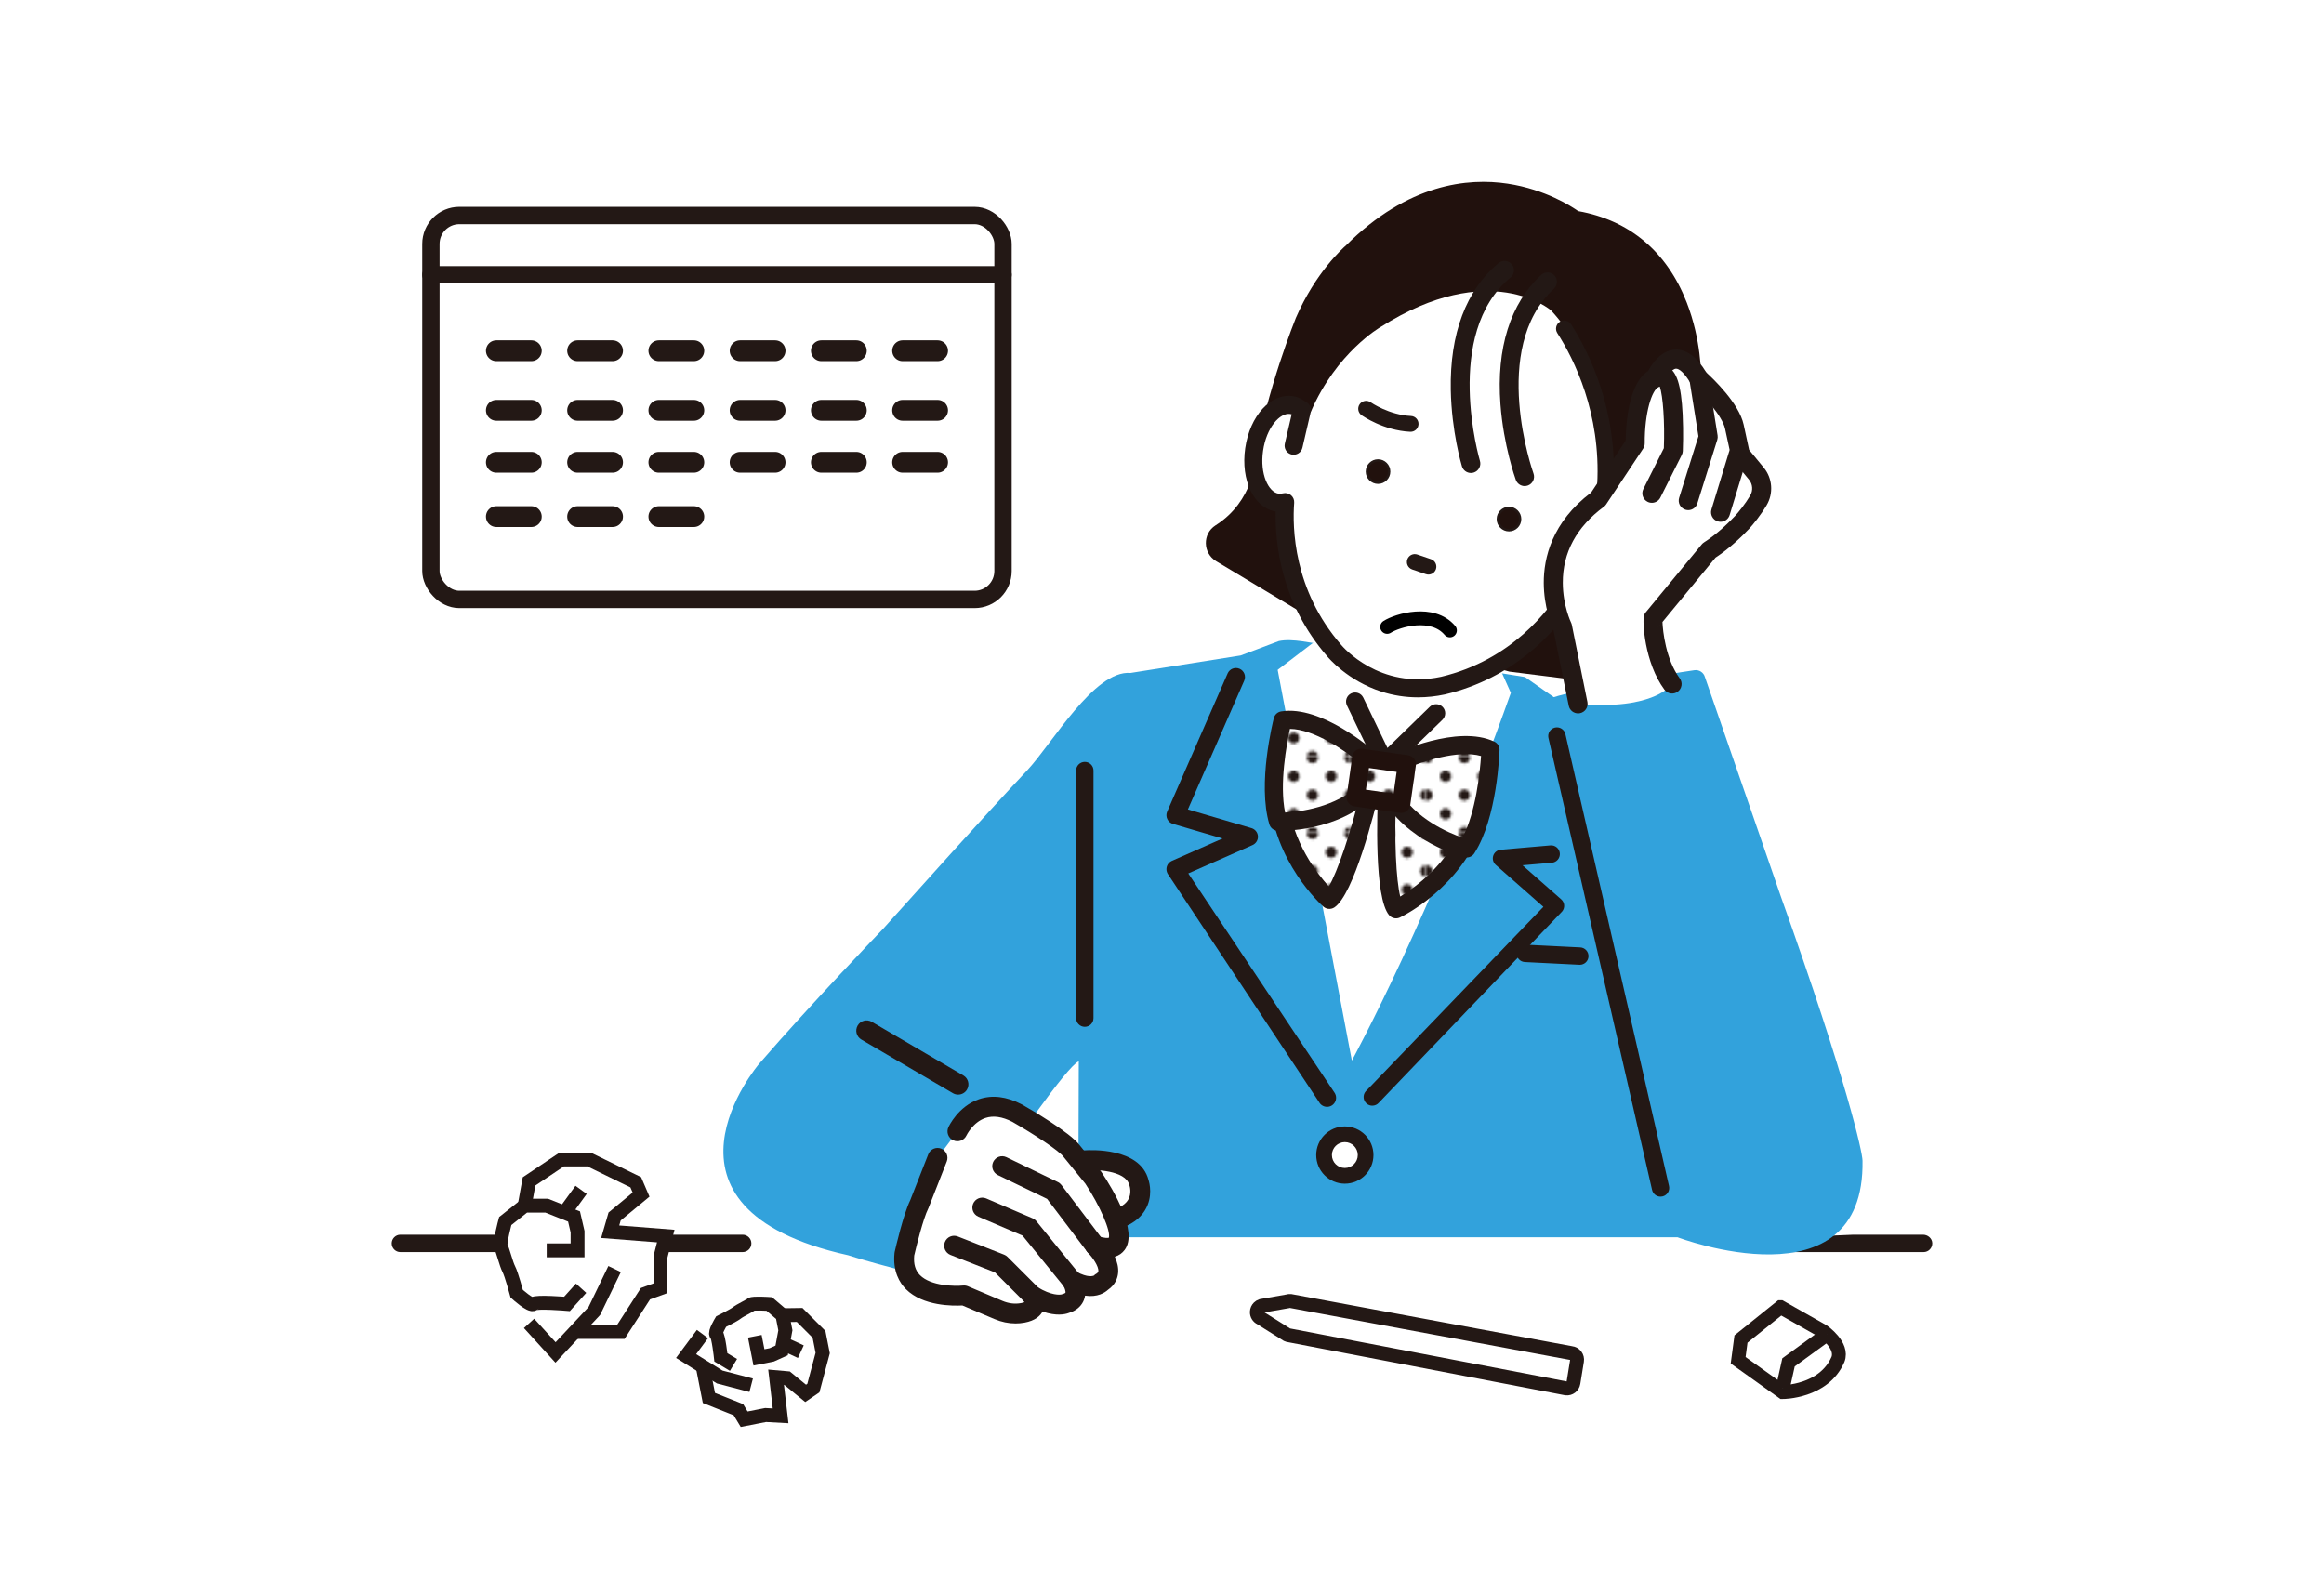 <?xml version="1.0" encoding="UTF-8"?><svg xmlns="http://www.w3.org/2000/svg" xmlns:xlink="http://www.w3.org/1999/xlink" viewBox="0 0 670 460"><defs><style>.cls-1,.cls-2,.cls-3,.cls-4,.cls-5,.cls-6{fill:none;}.cls-2,.cls-3,.cls-7,.cls-4,.cls-5{stroke:#231815;}.cls-2,.cls-3,.cls-7,.cls-4,.cls-5,.cls-6{stroke-miterlimit:10;}.cls-2,.cls-4{stroke-width:5px;}.cls-3,.cls-7,.cls-6{stroke-width:4px;}.cls-8{fill:url(#_新規パターンスウォッチ_23);}.cls-7,.cls-9{fill:#fff;}.cls-10{fill:#231815;}.cls-11{fill:#21110d;}.cls-12{fill:#32a2dc;}.cls-4,.cls-5,.cls-6{stroke-linecap:round;}.cls-5{stroke-width:6px;}.cls-6{stroke:#000;}</style><pattern id="_新規パターンスウォッチ_23" x="0" y="0" width="28.648" height="28.648" patternTransform="translate(-1909.522 -1949.175) scale(.755)" patternUnits="userSpaceOnUse" viewBox="0 0 28.648 28.648"><rect class="cls-1" y="0" width="28.648" height="28.648"/><path class="cls-10" d="M28.648,30.797c1.185,0,2.148-.962,2.148-2.149,0-1.187-.963-2.148-2.148-2.148-1.187,0-2.149.962-2.149,2.148,0,1.187.962,2.149,2.149,2.149Z"/><path class="cls-10" d="M14.324,30.797c1.186,0,2.149-.962,2.149-2.149,0-1.187-.963-2.148-2.149-2.148-1.187,0-2.149.962-2.149,2.148,0,1.187.962,2.149,2.149,2.149Z"/><path class="cls-10" d="M0,30.797c1.185,0,2.148-.962,2.148-2.149,0-1.187-.963-2.148-2.148-2.148-1.187,0-2.149.962-2.149,2.148,0,1.187.962,2.149,2.149,2.149Z"/><path class="cls-10" d="M28.648,16.473c1.185,0,2.148-.962,2.148-2.149,0-1.187-.963-2.149-2.148-2.149-1.187,0-2.149.962-2.149,2.149,0,1.187.962,2.149,2.149,2.149Z"/><path class="cls-10" d="M14.324,16.473c1.186,0,2.149-.962,2.149-2.149,0-1.187-.963-2.149-2.149-2.149-1.187,0-2.149.962-2.149,2.149,0,1.187.962,2.149,2.149,2.149Z"/><path class="cls-10" d="M0,16.473c1.185,0,2.148-.962,2.148-2.149,0-1.187-.963-2.149-2.148-2.149-1.187,0-2.149.962-2.149,2.149,0,1.187.962,2.149,2.149,2.149Z"/><path class="cls-10" d="M28.648,2.149c1.185,0,2.148-.962,2.148-2.149,0-1.187-.963-2.149-2.148-2.149-1.187,0-2.149.962-2.149,2.149,0,1.187.962,2.149,2.149,2.149Z"/><path class="cls-10" d="M14.324,2.149c1.186,0,2.149-.962,2.149-2.149,0-1.187-.963-2.149-2.149-2.149-1.187,0-2.149.962-2.149,2.149,0,1.187.962,2.149,2.149,2.149Z"/><path class="cls-10" d="M0,2.149c1.185,0,2.148-.962,2.148-2.149,0-1.187-.963-2.149-2.148-2.149-1.187,0-2.149.962-2.149,2.149,0,1.187.962,2.149,2.149,2.149Z"/><path class="cls-10" d="M-14.325,2.149c1.186,0,2.149-.962,2.149-2.149,0-1.187-.963-2.149-2.149-2.149-1.187,0-2.148.962-2.148,2.149,0,1.187.962,2.149,2.148,2.149Z"/><path class="cls-10" d="M-14.325,0"/><path class="cls-10" d="M7.162,23.635c1.186,0,2.149-.962,2.149-2.148,0-1.187-.963-2.149-2.149-2.149-1.187,0-2.148.962-2.148,2.149,0,1.187.962,2.148,2.148,2.148Z"/><path class="cls-10" d="M21.486,23.635c1.185,0,2.149-.962,2.149-2.148,0-1.187-.964-2.149-2.149-2.149-1.187,0-2.149.962-2.149,2.149,0,1.187.962,2.148,2.149,2.148Z"/><path class="cls-10" d="M7.162,9.31c1.186,0,2.149-.962,2.149-2.148,0-1.187-.963-2.149-2.149-2.149-1.187,0-2.148.962-2.148,2.149,0,1.187.962,2.148,2.148,2.148Z"/><path class="cls-10" d="M21.486,9.31c1.185,0,2.149-.962,2.149-2.148,0-1.187-.964-2.149-2.149-2.149-1.187,0-2.149.962-2.149,2.149,0,1.187.962,2.148,2.149,2.148Z"/><path class="cls-10" d="M-7.162,9.31c1.186,0,2.149-.962,2.149-2.148,0-1.187-.963-2.149-2.149-2.149-1.187,0-2.149.962-2.149,2.149,0,1.187.962,2.148,2.149,2.148Z"/><path class="cls-10" d="M-7.162,7.162"/></pattern></defs><g id="SCALE"><rect class="cls-1" width="670" height="460"/></g><g id="_レイヤー_3"><line class="cls-5" x1="143.098" y1="101.132" x2="153.176" y2="101.132"/><line class="cls-5" x1="166.523" y1="101.132" x2="176.601" y2="101.132"/><line class="cls-5" x1="189.948" y1="101.132" x2="200.026" y2="101.132"/><line class="cls-5" x1="213.373" y1="101.132" x2="223.452" y2="101.132"/><line class="cls-5" x1="236.798" y1="101.132" x2="246.877" y2="101.132"/><line class="cls-5" x1="260.223" y1="101.132" x2="270.302" y2="101.132"/><line class="cls-5" x1="143.098" y1="133.294" x2="153.176" y2="133.294"/><line class="cls-5" x1="166.523" y1="133.294" x2="176.601" y2="133.294"/><line class="cls-5" x1="189.948" y1="133.294" x2="200.026" y2="133.294"/><line class="cls-5" x1="213.373" y1="133.294" x2="223.452" y2="133.294"/><line class="cls-5" x1="236.798" y1="133.294" x2="246.877" y2="133.294"/><line class="cls-5" x1="260.223" y1="133.294" x2="270.302" y2="133.294"/><line class="cls-5" x1="143.098" y1="148.953" x2="153.176" y2="148.953"/><line class="cls-5" x1="166.523" y1="148.953" x2="176.601" y2="148.953"/><line class="cls-5" x1="189.948" y1="148.953" x2="200.026" y2="148.953"/><line class="cls-5" x1="143.098" y1="118.311" x2="153.176" y2="118.311"/><line class="cls-5" x1="166.523" y1="118.311" x2="176.601" y2="118.311"/><line class="cls-5" x1="189.948" y1="118.311" x2="200.026" y2="118.311"/><line class="cls-5" x1="213.373" y1="118.311" x2="223.452" y2="118.311"/><line class="cls-5" x1="236.798" y1="118.311" x2="246.877" y2="118.311"/><line class="cls-5" x1="260.223" y1="118.311" x2="270.302" y2="118.311"/><line class="cls-4" x1="124.231" y1="79.243" x2="289.168" y2="79.243"/><rect class="cls-2" x="124.231" y="62.136" width="164.937" height="110.696" rx="8.192" ry="8.192"/><path class="cls-10" d="M554.561,361.014l-45.348 0c-1.357,0-2.573-1.016-2.643-2.371-.075-1.445,26.352-2.639,27.78-2.639l20.048-0c1.369,0,2.606,1.025,2.666,2.393.063,1.435-1.082,2.618-2.503,2.618Z"/><path class="cls-11" d="M435.176,193.65l17.004,2.136c.448-.139,5.363-.352,16.923-10.617,10.631-9.441,17.815-47.493,21.272-76.302l.014-.208c.008-.425.14-10.53-4.139-21.507-5.686-14.586-16.491-23.665-31.268-26.283-1.849-1.311-9.399-6.248-20.328-7.904-11.402-1.729-28.738-.042-46.603,17.791-.894.773-8.812,7.853-14.468,20.923,0,0-8.585,21.255-11.664,40.711-3.079,19.457,0,0,0,0,0,0-.421,12.094-11.484,19.087-3.81,2.408-3.685,8.02.18,10.339l28.823,17.294,55.737,14.54Z"/><path class="cls-12" d="M536.957,334.639c-.042-2.438-4.367-22.452-23.512-76.057l-21.927-63.371c-.369-1.32-1.657-2.164-3.014-1.974-8.115,1.133-34.352,5.715-40.557,7.784l-8.299-5.809-57.534-9.285c-3.987-.458-9.502-1.933-13.425-1.089l-10.996,4.15-31.766,5.043c-10.49-.887-22.641,20.488-29.856,28.154-13.279,14.109-32.098,35.258-41.496,45.646,0,0-20.748,21.578-35.713,38.888,0,0-35.661,41.615,25.664,55.208,0,0,11.709,3.835,33.874,8.731,0,0,17.683-8.198,12.17-38.217,0,0,16.944-25.035,20.44-26.434l-.168,50.737h172.789s54.064,20.535,53.326-22.104Z"/><path class="cls-9" d="M430.179,187.742l-38.533-12.398-23.297,17.793,21.39,112.669s23.151-42.203,45.834-106.029l-5.395-12.034Z"/><path class="cls-9" d="M375.949,120.059c.026 0.0.055-.013.089-.048,1.556-1.605.694-.746-.089.048Z"/><path class="cls-9" d="M468.333,145.258c-.516-.266-1.058-.473-1.62-.617-1.031,4.789-4.478-20.058-4.478-20.058-1.212-21.204-15.146-35.139-15.146-35.139,0,0-17.569-15.146-49.073,4.847,0,0-12.723,7.27-20.14,24.517l-1.838,1.203c-1.494,1.485-.826.795-.089.048-.415-.002.009-4.046-.091-4.06-6.153-.887-15.224,4.119-16.55,13.269-1.322,9.148,2.455,17.011,8.62,17.909.06.008.12.016.18.023-.244,8.896,1.318,26.376,14.816,41.88.339.413,5.813,6.938,15.483,10.043,4.971,1.596,11.05,2.288,18.11.781,20.054-4.761,31.51-18.066,36.493-25.442.055.03.11.06.165.089,5.51,2.845,13.177-1.339,17.43-9.546,4.248-8.21,3.253-16.882-2.272-19.746Z"/><path class="cls-10" d="M468.482,144.972l-.001-0c-.538-.277-1.105-.493-1.688-.642l-.09-.023-1.09.347c-.194-.156-.4-.281-.615-.369-.642-.267-1.348-.268-1.989-.002-.644.266-1.145.767-1.411,1.41l-4.043,9.758c-.548,1.326.083,2.851,1.408,3.399.067.028.136.052.203.074,1.275.41,2.682-.24,3.197-1.482l3.319-8.01c.154.047.289.101.41.163,2.607,1.351,3.322,7.091.178,13.165-3.147,6.073-8.244,8.802-10.847,7.459-.342-.178-.655-.441-.959-.804-.535-.639-1.346-.98-2.191-.924-.835.064-1.592.528-2.026,1.243-3.665,6.026-14.392,20.563-34.8,25.409-17.747,3.79-28.352-8.678-28.8-9.216-13.812-15.866-14.071-33.931-13.541-40.962.063-.835-.283-1.654-.926-2.191-.641-.537-1.508-.733-2.321-.523-.453.118-.858.148-1.237.095-2.905-.427-5.462-5.616-4.484-12.379.981-6.77,4.897-11.02,7.802-10.603.138.02.283.056.439.108l-1.965,8.445c-.305,1.309.458,2.655,1.736,3.066.068.022.138.042.209.058,1.398.327,2.799-.548,3.124-1.944l2.393-10.287c.282-1.21-.336-2.447-1.472-2.957-1.077-.84-2.343-1.31-2.409-1.334-.426-.137-.864-.239-1.304-.303-6.333-.911-12.35,5.678-13.702,15.007-1.34,9.274,2.517,17.264,8.789,18.259-.206,9.128,1.506,26.425,14.896,41.805.233.284,5.824,6.995,15.634,10.146,3.388,1.088,6.887,1.632,10.463,1.632,2.57,0,5.182-.281,7.82-.845,19.899-4.725,31.374-17.794,36.524-25.336,5.678,2.848,13.464-1.407,17.776-9.73,4.331-8.371,3.273-17.236-2.41-20.18Z"/><path class="cls-10" d="M392.535,119.72c.254.18,6.305,4.409,14.033,4.779,1.257.06,2.325-.91,2.385-2.167.06-1.257-.91-2.323-2.167-2.385-6.34-.303-11.537-3.89-11.619-3.948-.197-.139-.408-.242-.625-.311-.92-.292-1.961.026-2.549.855-.727,1.027-.485,2.449.542,3.177Z"/><path class="cls-10" d="M407.14,164.199l3.938,1.346c1.191.407,2.487-.228,2.894-1.42.407-1.191-.228-2.486-1.42-2.893l-3.938-1.346c-1.191-.407-2.486.228-2.893,1.419-.407,1.191.228,2.486,1.419,2.894Z"/><path class="cls-11" d="M400.492,135.975c0,1.773-1.437,3.21-3.21,3.21-1.773,0-3.21-1.437-3.21-3.21,0-1.773,1.437-3.21,3.21-3.21,1.773,0,3.21,1.437,3.21,3.21Z"/><path class="cls-10" d="M397.282,139.528c-1.959,0-3.553-1.594-3.553-3.553s1.594-3.553,3.553-3.553c1.959,0,3.553,1.594,3.553,3.553s-1.594,3.553-3.553,3.553ZM397.282,133.108c-1.581,0-2.867,1.286-2.867,2.867,0,1.581,1.286,2.867,2.867,2.867,1.581,0,2.867-1.286,2.867-2.867,0-1.581-1.287-2.867-2.867-2.867Z"/><path class="cls-11" d="M438.241,149.669c0,1.773-1.437,3.21-3.21,3.21-1.773,0-3.21-1.437-3.21-3.21s1.437-3.21,3.21-3.21c1.773,0,3.21,1.437,3.21,3.21Z"/><path class="cls-10" d="M435.032,153.222c-1.96,0-3.553-1.594-3.553-3.553,0-1.959,1.594-3.553,3.553-3.553,1.959,0,3.553,1.594,3.553,3.553,0,1.959-1.594,3.553-3.553,3.553ZM435.032,146.802c-1.581,0-2.867,1.286-2.867,2.867,0,1.581,1.287,2.867,2.867,2.867,1.581,0,2.867-1.286,2.867-2.867,0-1.581-1.286-2.867-2.867-2.867Z"/><path class="cls-9" d="M454.952,202.947l-4.487-22.233s-10.525-21.445,10.29-36.8l10.67-16.081s-.132-16.484,5.798-18.844c0,0,5.266-12.342,12.553.168,0,0,8.967,7.914,10.237,13.876l1.704,7.897,4.652,5.651c1.797,2.183,2.021,5.253.582,7.688-1.505,2.547-3.614,5.175-4.691,6.321-2.256,2.399-5.633,5.616-9.54,8.123l-3.84,4.658-1.794,2.176-10.508,12.746c-.197.065.01,11.556,5.479,18.929,0,0-4.982,7.729-27.105,5.725Z"/><path class="cls-10" d="M476.302,144.981c-.44.013-.89-.08-1.311-.291-1.355-.68-1.902-2.329-1.222-3.685l5.912-11.78c.283-7.491-.242-15.002-1.18-17.806-1.048.551-2.375.377-3.244-.516-1.058-1.086-1.034-2.824.052-3.882,2.275-2.214,4.294-1.791,5.296-1.342,2.776,1.244,4.08,5.265,4.5,13.88.259,5.29.046,10.278.037,10.488-.017.387-.115.766-.289,1.112l-6.177,12.309c-.468.934-1.397,1.484-2.374,1.513Z"/><path class="cls-10" d="M486.794,147.09c-.298.009-.603-.031-.904-.125-1.446-.454-2.252-1.994-1.798-3.44l5.559-17.742-2.586-16.194c-.239-1.497.78-2.904,2.277-3.144,1.5-.235,2.905.781,3.144,2.278l2.688,16.831c.067.419.036.848-.091,1.254l-5.752,18.358c-.359,1.146-1.401,1.889-2.537,1.924Z"/><path class="cls-10" d="M496.109,150.447c-.292.009-.59-.029-.884-.119-1.45-.443-2.267-1.977-1.825-3.427l5.077-16.64c.442-1.451,1.979-2.266,3.426-1.825,1.45.442,2.267,1.977,1.825,3.426l-5.077,16.64c-.353,1.156-1.398,1.909-2.543,1.944Z"/><path class="cls-10" d="M455.031,205.691c-1.313.04-2.502-.871-2.77-2.201l-4.424-21.918c-.619-1.388-2.751-6.658-2.778-13.488-.029-7.196,2.332-17.525,13.671-26.084l9.951-14.997c.044-4.146.676-16.418,6.467-20.027,1.002-1.908,3.577-5.9,7.681-6.155,3.292-.206,6.341,2.007,9.093,6.574,1.879,1.704,9.459,8.892,10.775,15.067l1.562,7.238,4.229,5.137c2.515,3.056,2.847,7.408.826,10.829-1.669,2.824-3.937,5.617-5.055,6.805-2.206,2.345-5.653,5.66-9.689,8.314l-15.287,18.543c.084,2.55.956,10.834,4.98,16.258.903,1.218.648,2.937-.569,3.84-1.217.903-2.937.647-3.84-.569-5.798-7.816-6.389-19.849-5.903-21.377.11-.343.285-.659.512-.932l-.002-.001,16.142-19.58c.181-.22.396-.41.636-.564,3.724-2.389,6.962-5.502,9.022-7.693.914-.971,2.896-3.415,4.327-5.836.851-1.44.715-3.268-.338-4.547l-4.651-5.651c-.278-.338-.472-.738-.564-1.165l-1.704-7.897c-.787-3.693-6.165-9.564-9.371-12.398-.219-.194-.407-.423-.554-.676-1.844-3.167-3.376-4.265-4.205-4.24-.008 0-.017 0-.025.001-1.197.07-2.761,2.238-3.429,3.775-.289.665-.833,1.197-1.506,1.465-2.015.802-4.131,7.532-4.069,16.273.004.546-.156,1.083-.458,1.538l-10.67,16.081c-.177.267-.4.501-.658.691-7.888,5.819-11.87,13.2-11.835,21.938.026,6.573,2.356,11.395,2.38,11.443.104.212.18.436.227.666l4.487,22.233c.3,1.486-.662,2.934-2.148,3.234-.155.032-.31.049-.463.054ZM477.442,180.898c-.001.001-.002.001-.004.001.001-0.0.003-.001.004-.001ZM478.709,180.023l-.013.015c-.329.398-.762.696-1.252.859.558-.185.972-.511,1.265-.874Z"/><path class="cls-10" d="M424.066,136.111c-1.048,0-2.016-.68-2.334-1.735-.122-.403-2.978-10.001-3.209-21.937-.312-16.128,4.419-28.709,13.681-36.383,1.037-.859,2.575-.716,3.435.322.86,1.037.716,2.576-.322,3.435-19.696,16.32-9.024,52.789-8.914,53.156.387,1.29-.343,2.651-1.633,3.039-.235.071-.472.104-.705.104Z"/><path class="cls-10" d="M424.066,136.379c-1.202,0-2.243-.774-2.591-1.926-.122-.404-2.988-10.017-3.22-22.01-.314-16.212,4.45-28.866,13.778-36.595.557-.462,1.259-.677,1.98-.611.72.067,1.371.411,1.832.968.461.557.678,1.26.611,1.98-.067.72-.411,1.371-.968,1.832-19.542,16.193-8.937,52.508-8.828,52.873.429,1.429-.384,2.942-1.812,3.372-.255.077-.518.116-.782.116ZM433.756,75.762c-.504,0-.989.174-1.382.5-9.198,7.621-13.895,20.129-13.584,36.172.231,11.92,3.076,21.464,3.197,21.865.335,1.113,1.581,1.79,2.706,1.452,1.146-.345,1.798-1.558,1.453-2.705-.11-.369-10.813-37.023,8.999-53.439.447-.37.723-.892.777-1.47.054-.578-.12-1.142-.49-1.588-.37-.447-.892-.723-1.47-.777-.069-.007-.138-.01-.206-.01Z"/><path class="cls-10" d="M439.552,139.886c-.997,0-1.933-.616-2.293-1.607-.144-.396-3.527-9.82-4.42-21.726-1.206-16.086,2.82-28.91,11.642-37.086.988-.916,2.532-.857,3.448.131.916.988.857,2.532-.131,3.448-18.793,17.416-6.084,53.207-5.953,53.567.46,1.267-.194,2.666-1.46,3.126-.275.1-.556.147-.833.147Z"/><path class="cls-10" d="M439.552,140.154c-1.135,0-2.157-.717-2.545-1.784-.144-.397-3.541-9.867-4.436-21.797-1.212-16.17,2.844-29.069,11.728-37.302.53-.492,1.221-.746,1.943-.72.723.028,1.391.335,1.883.865.492.53.748,1.221.72,1.943-.027.723-.335,1.391-.865,1.883-18.634,17.269-6.013,52.921-5.884,53.279.247.679.215,1.415-.091,2.07-.306.655-.849,1.152-1.529,1.398-.298.108-.609.163-.924.163ZM446.137,79.085c-.549,0-1.069.204-1.474.579-8.76,8.119-12.757,20.868-11.557,36.87.889,11.858,4.261,21.26,4.405,21.654.311.856,1.131,1.431,2.042,1.431.253,0,.502-.044.741-.131.546-.198.981-.597,1.227-1.122s.272-1.116.073-1.661c-.131-.362-12.868-36.348,6.023-53.855.425-.394.672-.931.694-1.511.022-.58-.183-1.134-.578-1.559-.394-.425-.931-.671-1.511-.694-.028-.001-.057-.002-.085-.002Z"/><path class="cls-10" d="M276.225,315.616c-.509,0-1.026-.132-1.498-.408l-26.397-15.465c-1.415-.828-1.89-2.647-1.061-4.062.829-1.415,2.648-1.89,4.062-1.061l26.397,15.465c1.415.828,1.89,2.647,1.061,4.062-.553.943-1.545,1.469-2.564,1.469Z"/><path class="cls-10" d="M214.111,361.014h-98.672c-1.384,0-2.506-1.121-2.506-2.505,0-1.384,1.122-2.505,2.506-2.505h98.672c1.384,0,2.506,1.121,2.506,2.505,0,1.384-1.122,2.505-2.506,2.505Z"/><circle class="cls-9" cx="387.712" cy="333.034" r="5.991" transform="translate(-121.932 371.697) rotate(-45)"/><path class="cls-10" d="M387.712,341.286c-4.55,0-8.252-3.702-8.252-8.253,0-4.55,3.702-8.252,8.252-8.252s8.253,3.702,8.253,8.252c0,4.551-3.702,8.253-8.253,8.253ZM387.712,329.305c-2.056,0-3.729,1.673-3.729,3.729,0,2.057,1.673,3.73,3.729,3.73,2.056,0,3.73-1.673,3.73-3.73,0-2.056-1.673-3.729-3.73-3.729Z"/><path class="cls-9" d="M312.818,334.541s13.638-1.136,15.532,6.44c0,0,3.41,9.471-10.228,11.365l-14.017-5.304s-9.471-12.123,8.713-12.501Z"/><path class="cls-10" d="M318.122,355.207c-.345,0-.688-.062-1.012-.185l-14.017-5.304c-.49-.185-.919-.501-1.242-.915-.494-.632-4.759-6.328-2.336-11.429,1.742-3.668,6.048-5.53,13.162-5.691,1.46-.107,15.944-.92,18.418,8.485.299.921,1.36,4.88-.973,8.742-2.039,3.373-5.944,5.482-11.606,6.269-.131.018-.262.027-.394.027ZM305.942,344.68l12.49,4.726c3.432-.579,5.774-1.767,6.793-3.454,1.124-1.861.441-3.981.434-4.002-.032-.091-.06-.182-.084-.275-1.083-4.331-10.149-4.479-12.52-4.283-.059.005-.119.008-.178.009-4.453.093-7.517,1.001-8.195,2.428-.622,1.31.47,3.601,1.259,4.85ZM312.818,334.541h.007-.007Z"/><path class="cls-7" d="M363.456,380.075l7.614,4.779c.186.085.383.139.585.161l79.871,15.303c1.01.11,1.927-.591,2.089-1.592l1.031-6.391c.084-.517-.05-1.047-.369-1.463-.319-.416-.795-.683-1.317-.737l-80.905-15.02c-.277-.029-.557.004-.821.095l-7.611,1.33c-.279.096-.525.253-.725.453-.329.329-.534.774-.556,1.259-.037.779.404,1.502,1.113,1.825Z"/><path class="cls-9" d="M315.201,339.579l-6.212-7.645c-2.389-3.345-15.768-10.99-15.768-10.99-11.945-6.212-17.201,5.256-17.201,5.256l-5.734,7.645-5.256,13.379c-1.911,3.822-4.3,14.334-4.3,14.334-1.433,13.857,17.201,11.945,17.201,11.945l9.942,4.206c2.206.933,4.639,1.265,6.993.826,5.641-1.051,2.654-5.033,2.654-5.033,6.212,3.823,9.556,2.389,9.556,2.389,5.256-1.433,1.911-6.689,1.911-6.689,6.212,3.345,8.601.478,8.601.478,5.256-3.345-1.911-10.512-1.911-10.512,15.768,4.778-.478-19.59-.478-19.59Z"/><path class="cls-10" d="M292.768,381.589c-2.017,0-4.056-.419-6.008-1.244l-9.308-3.938c-2.649.148-11.354.225-16.258-4.683-1.815-1.817-3.862-5.106-3.309-10.46.012-.114.031-.228.056-.34.25-1.099,2.478-10.768,4.471-14.857l5.212-13.267c.578-1.47,2.239-2.194,3.708-1.617,1.47.578,2.194,2.238,1.617,3.709l-5.256,13.379c-.031.079-.066.157-.104.233-1.411,2.822-3.347,10.542-4.03,13.514-.222,2.451.326,4.302,1.673,5.656,3.132,3.147,10.02,3.22,12.412,2.985.475-.046.961.026,1.401.212l9.942,4.207c1.768.748,3.619.97,5.355.648.492-.092.811-.197,1.009-.281-.051-.11-.105-.206-.118-.223-.824-1.098-.751-2.629.175-3.644.926-1.015,2.442-1.229,3.613-.509,4.195,2.581,6.572,2.251,6.995,2.16.128-.067.115-.042.309-.095.669-.182.829-.383.83-.385.144-.302-.216-1.438-.579-2.008-.699-1.098-.568-2.53.319-3.484.886-.953,2.304-1.187,3.451-.571,3.297,1.776,4.76,1.245,5.112,1.057.178-.281.248-.252.597-.474.55-.35.578-.6.594-.749.149-1.355-1.675-4.009-2.992-5.327-.928-.928-1.106-2.368-.431-3.493.674-1.125,2.03-1.65,3.283-1.267,2.02.612,2.896.516,3.165.453.626-1.865-2.592-9.297-6.778-15.608l-6.125-7.539c-.037-.046-.073-.093-.107-.141-1.263-1.768-8.511-6.537-14.809-10.14-2.899-1.496-5.51-1.869-7.762-1.112-3.627,1.222-5.459,5.023-5.477,5.062-.672,1.422-2.369,2.046-3.797,1.378-1.426-.664-2.053-2.347-1.397-3.777.112-.244,2.814-6.014,8.772-8.06,3.814-1.311,7.969-.82,12.349,1.458.034.018.067.036.099.054,2.307,1.318,13.877,8.038,16.615,11.726l6.165,7.588c.057.07.11.143.16.217,3.311,4.967,10.588,17.09,6.661,22.38-.718.968-1.67,1.627-2.848,1.976.68,1.475,1.123,3.13.94,4.794-.15,1.372-.788,3.288-2.941,4.774-.845.77-2.964,2.209-6.571,1.659-.065.409-.172.822-.331,1.234-.499,1.29-1.688,2.987-4.52,3.803-.9.322-3.44.931-7.407-.461-.674,1.24-2.113,2.627-5.174,3.197-.864.162-1.742.241-2.623.241ZM305.951,373.263h0ZM305.951,373.263h0ZM315.393,367.85h0Z"/><path class="cls-10" d="M315.681,362.03c-.865,0-1.72-.39-2.282-1.133l-11.53-15.22-14.193-6.867c-1.422-.688-2.017-2.399-1.329-3.82.689-1.423,2.399-2.018,3.821-1.329l14.812,7.167c.407.196.761.487,1.034.847l11.945,15.768c.954,1.259.707,3.053-.553,4.008-.516.391-1.123.58-1.725.58Z"/><path class="cls-10" d="M308.991,372.063c-.832,0-1.656-.361-2.222-1.056l-11.978-14.742-12.73-5.456c-1.452-.622-2.125-2.304-1.503-3.756.623-1.452,2.306-2.125,3.756-1.503l13.379,5.734c.426.183.801.466,1.093.825l12.423,15.29c.996,1.227.81,3.028-.416,4.024-.53.431-1.168.641-1.802.641Z"/><path class="cls-10" d="M297.522,376.364c-.732,0-1.464-.279-2.023-.838l-8.657-8.657-12.824-5.038c-1.47-.578-2.194-2.238-1.616-3.709.578-1.47,2.239-2.193,3.708-1.617l13.379,5.256c.366.144.699.362.977.64l9.078,9.079c1.117,1.117,1.117,2.928-0,4.046-.558.558-1.291.838-2.023.838Z"/><path class="cls-10" d="M399.219,222.668c-.152,0-.304-.013-.457-.04-.827-.147-1.533-.682-1.897-1.439l-8.545-17.778c-.625-1.3-.078-2.86,1.222-3.484,1.3-.626,2.859-.078,3.484,1.222l6.973,14.508,12.218-11.876c1.034-1.005,2.688-.982,3.692.053,1.005,1.034.982,2.687-.052,3.692l-14.819,14.405c-.492.478-1.146.738-1.82.738Z"/><path class="cls-9" d="M368.531,229.078c1.13,18.36,14.724,30.376,14.724,30.376,5.159-3.468,12.13-32.881,12.13-32.881.417-9.521-26.854,2.506-26.854,2.506Z"/><path class="cls-8" d="M368.531,229.078c1.13,18.36,14.724,30.376,14.724,30.376,5.159-3.468,12.13-32.881,12.13-32.881.417-9.521-26.854,2.506-26.854,2.506Z"/><path class="cls-10" d="M382.887,262.043c-.494-.07-.97-.282-1.364-.63-.588-.52-14.42-12.954-15.603-32.175-.068-1.093.553-2.112,1.555-2.554,5.068-2.235,22.074-9.205,28.123-5.068,1.641,1.122,2.493,2.922,2.399,5.07-.007.165-.03.328-.068.489-1.691,7.134-7.64,30.7-13.215,34.449-.551.37-1.204.507-1.827.419ZM371.299,230.737c1.349,12.119,8.382,21.118,11.809,24.854,2.398-4.132,6.245-14.979,9.664-29.338-.012-.242-.076-.285-.125-.319-2.311-1.579-12.537,1.131-21.348,4.802Z"/><path class="cls-9" d="M399.959,227.221s-1.481,30.191,2.51,34.957c0,0,16.399-7.762,22.589-25.084,0,0-22.852-19.135-25.098-9.873Z"/><path class="cls-8" d="M399.959,227.221s-1.481,30.191,2.51,34.957c0,0,16.399-7.762,22.589-25.084,0,0-22.852-19.135-25.098-9.873Z"/><path class="cls-10" d="M402.102,264.768c-.624-.088-1.212-.401-1.639-.91-4.313-5.151-3.476-29.442-3.117-36.765.008-.165.032-.328.071-.489.507-2.089,1.825-3.582,3.714-4.204,6.961-2.294,21.359,9.131,25.605,12.687.839.703,1.152,1.854.784,2.885-6.48,18.135-23.224,26.233-23.933,26.569-.475.225-.992.296-1.486.226ZM402.558,227.641c-.706,14.736-.028,26.221,1.126,30.861,4.334-2.65,13.602-9.363,18.254-20.585-7.443-5.976-16.512-11.428-19.171-10.547-.057.018-.13.042-.209.271Z"/><path class="cls-9" d="M394.58,218.69s-14.286-12.694-24.805-10.985c0,0-4.655,18.071-1.32,29.212,0,0,16.299.649,26.253-9.675l-.128-8.552Z"/><path class="cls-8" d="M394.58,218.69s-14.286-12.694-24.805-10.985c0,0-4.655,18.071-1.32,29.212,0,0,16.299.649,26.253-9.675l-.128-8.552Z"/><path class="cls-10" d="M368.086,239.507c-1.002-.142-1.843-.854-2.137-1.84-3.504-11.704,1.095-29.848,1.292-30.615.259-1.006,1.089-1.763,2.114-1.929,11.613-1.884,26.34,11.06,26.962,11.612.548.487.867,1.182.878,1.916l.128,8.552c.01.691-.253,1.357-.733,1.855-10.645,11.041-27.526,10.501-28.24,10.473-.089-.003-.177-.012-.264-.024ZM371.889,210.163c-.954,4.381-3.082,15.817-1.401,24.106,4.233-.206,14.513-1.414,21.587-8.1l-.093-6.26c-4.045-3.365-13.149-9.692-20.093-9.745Z"/><path class="cls-9" d="M402.812,219.858s17.252-8.221,26.882-3.656c0,0-.553,18.653-6.854,28.427,0,0-15.837-3.909-22.528-16.592l2.5-8.18Z"/><path class="cls-8" d="M402.812,219.858s17.252-8.221,26.882-3.656c0,0-.553,18.653-6.854,28.427,0,0-15.837-3.909-22.528-16.592l2.5-8.18Z"/><path class="cls-10" d="M422.474,247.219c-.087-.012-.174-.029-.26-.051-.693-.171-17.059-4.346-24.215-17.911-.322-.611-.39-1.325-.188-1.985l2.5-8.18c.215-.702.714-1.28,1.376-1.596.75-.358,18.495-8.701,29.127-3.658.938.445,1.525,1.403,1.494,2.441-.024.792-.651,19.499-7.27,29.767-.557.864-1.562,1.315-2.564,1.173ZM403.139,227.737c4.935,8.388,14.472,12.407,18.484,13.782,3.919-7.494,5.054-19.071,5.356-23.545-6.687-1.885-17.189,1.667-22.01,3.775l-1.83,5.988Z"/><rect class="cls-9" x="391.574" y="219.36" width="13.278" height="11.546" transform="translate(35.552 -53.678) rotate(8.071)"/><polygon class="cls-8" points="403.976 231.781 390.83 229.916 392.451 218.485 405.597 220.349 403.976 231.781"/><path class="cls-11" d="M403.609,234.37l-13.147-1.864c-1.43-.203-2.425-1.526-2.222-2.957l1.621-11.431c.203-1.43,1.526-2.425,2.957-2.222l13.147,1.864c1.43.203,2.425,1.527,2.222,2.957l-1.621,11.431c-.203,1.43-1.526,2.425-2.957,2.222ZM393.786,227.694l7.968,1.13.887-6.252-7.968-1.13-.887,6.252Z"/><path class="cls-10" d="M395.631,318.803c-.564,0-1.131-.189-1.599-.577-1.065-.884-1.212-2.465-.328-3.53l51.25-53.232-13.733-12.085c-.753-.663-1.039-1.711-.725-2.664.313-.954,1.164-1.628,2.164-1.715l14.316-1.245c1.383-.124,2.595.901,2.714,2.28.12,1.38-.901,2.594-2.28,2.714l-8.479.738,11.162,9.822c1.018.896,1.139,2.439.273,3.482l-52.805,55.106c-.496.597-1.21.906-1.93.906Z"/><path class="cls-10" d="M382.586,319.137c-.912,0-1.798-.479-2.277-1.329l-43.697-65.916c-.362-.642-.435-1.407-.203-2.106.232-.699.749-1.267,1.424-1.565l14.634-6.456-14.317-4.211c-.719-.212-1.313-.723-1.63-1.402-.317-.68-.326-1.463-.026-2.15l17.428-39.837c.578-1.321,2.118-1.923,3.439-1.345,1.321.578,1.924,2.118,1.345,3.438l-16.24,37.121,18.32,5.389c1.051.309,1.798,1.243,1.869,2.336.07,1.094-.549,2.116-1.552,2.558l-18.528,8.174,42.283,63.408c.708,1.257.264,2.849-.993,3.557-.405.228-.846.337-1.279.337Z"/><path class="cls-10" d="M312.745,296.064c-1.384,0-2.507-1.122-2.507-2.507v-71.374c0-1.385,1.122-2.506,2.507-2.506s2.506,1.122,2.506,2.506v71.374c0,1.385-1.122,2.507-2.506,2.507Z"/><path class="cls-10" d="M478.727,345.03c-1.142,0-2.175-.786-2.441-1.947l-29.877-130.299c-.309-1.349.534-2.694,1.883-3.003,1.352-.308,2.694.534,3.003,1.883l29.877,130.298c.309,1.349-.534,2.694-1.883,3.003-.189.043-.377.064-.562.064Z"/><path class="cls-10" d="M455.451,278.178c-.042,0-.085-.001-.127-.003l-15.726-.787c-1.383-.069-2.447-1.246-2.378-2.629.069-1.383,1.259-2.447,2.629-2.378l15.726.787c1.383.069,2.447,1.246,2.378,2.629-.067,1.34-1.175,2.381-2.501,2.381Z"/><path class="cls-10" d="M462.813,142.242c-.044,0-.088-.001-.133-.004-1.299-.072-2.294-1.184-2.222-2.483,1.148-20.651-6.707-36.249-11.491-43.709-.702-1.095-.384-2.552.711-3.254,1.095-.703,2.552-.384,3.254.711,5.091,7.939,13.451,24.539,12.23,46.513-.07,1.255-1.109,2.225-2.35,2.225Z"/><path class="cls-6" d="M399.911,180.754c2.976-1.904,13.08-4.91,18.091,1.012"/><path class="cls-9" d="M175.917,355.143l1.271-4.388,7.628-6.312-1.526-3.56-13.476-6.572h-7.882l-9.408,6.318-1.271,7.003-5.594,4.439s-1.78,6.611-1.271,7.374,1.526,5.025,2.288,6.454,2.288,7.113,2.288,7.113c0,0,4.068,3.695,4.831,2.946.538-.528,5.118-.311,7.774-.138l-9.045,5.746,7.628,8.391,5.531-5.908h13.285l7.12-11.038,4.323-1.572v-9.042l1.526-6.005-16.019-1.251Z"/><path class="cls-7" d="M513.34,376.903l-11.423,9.179-.816,6.119,12.85,9.179s11.831,0,15.91-9.383c1.632-4.079-4.283-8.159-4.283-8.159l-12.238-6.935Z"/><polyline class="cls-7" points="526.706 384.736 515.624 392.813 513.952 400.328"/><path class="cls-3" d="M157.61,360.512h8.899v-5.368l-1.017-4.388-7.882-3.123h-6.357l-5.594,4.439s-1.78,6.611-1.271,7.374,1.526,5.025,2.288,6.454,2.288,7.113,2.288,7.113c0,0,4.068,3.695,4.831,2.946s9.662,0,9.662,0l4.068-4.518"/><polyline class="cls-3" points="177.189 365.899 171.34 378.007 160.153 389.957 152.524 381.567"/><polyline class="cls-3" points="165.683 384.05 178.968 384.05 186.088 373.012 190.411 371.44 190.411 362.398 191.936 356.394 175.917 355.143 177.189 350.755 184.817 344.443 183.291 340.884 169.815 334.311 161.932 334.311 152.524 340.629 151.253 347.632"/><line class="cls-3" x1="162.742" y1="349.665" x2="167.526" y2="343.072"/><path class="cls-9" d="M223.744,397.096l3.174.28,5.344,4.372,2.231-1.522,2.686-10.105-1.059-5.394-5.587-5.589-4.963.071-3.79-3.231s-4.763-.33-5.217.121-3.233,1.719-4.109,2.433-4.56,2.522-4.56,2.522c0,0-1.981,3.28-1.367,3.702.434.297.901,3.461,1.139,5.301l-5.147-5.417-4.717,6.347,4.786,2.991,1.785,9.091,8.51,3.389,1.656,2.747,6.187-1.215,4.314.237-1.297-11.13Z"/><path class="cls-3" d="M217.61,385.29l1.196,6.09,3.674-.721,2.866-1.286,1.078-5.813-.854-4.35-3.79-3.231s-4.763-.33-5.217.121-3.233,1.719-4.109,2.433-4.56,2.522-4.56,2.522c0,0-1.981,3.28-1.367,3.702s1.298,6.612,1.298,6.612l3.638,2.177"/><polyline class="cls-3" points="216.555 399.411 207.484 397.036 197.803 390.986 202.519 384.639"/><polyline class="cls-3" points="202.588 393.977 204.373 403.068 212.883 406.457 214.54 409.203 220.727 407.989 225.041 408.226 223.744 397.096 226.918 397.376 232.262 401.748 234.493 400.226 237.179 390.121 236.12 384.727 230.533 379.138 225.57 379.209"/><line class="cls-3" x1="225.722" y1="387.344" x2="230.877" y2="389.732"/></g></svg>
